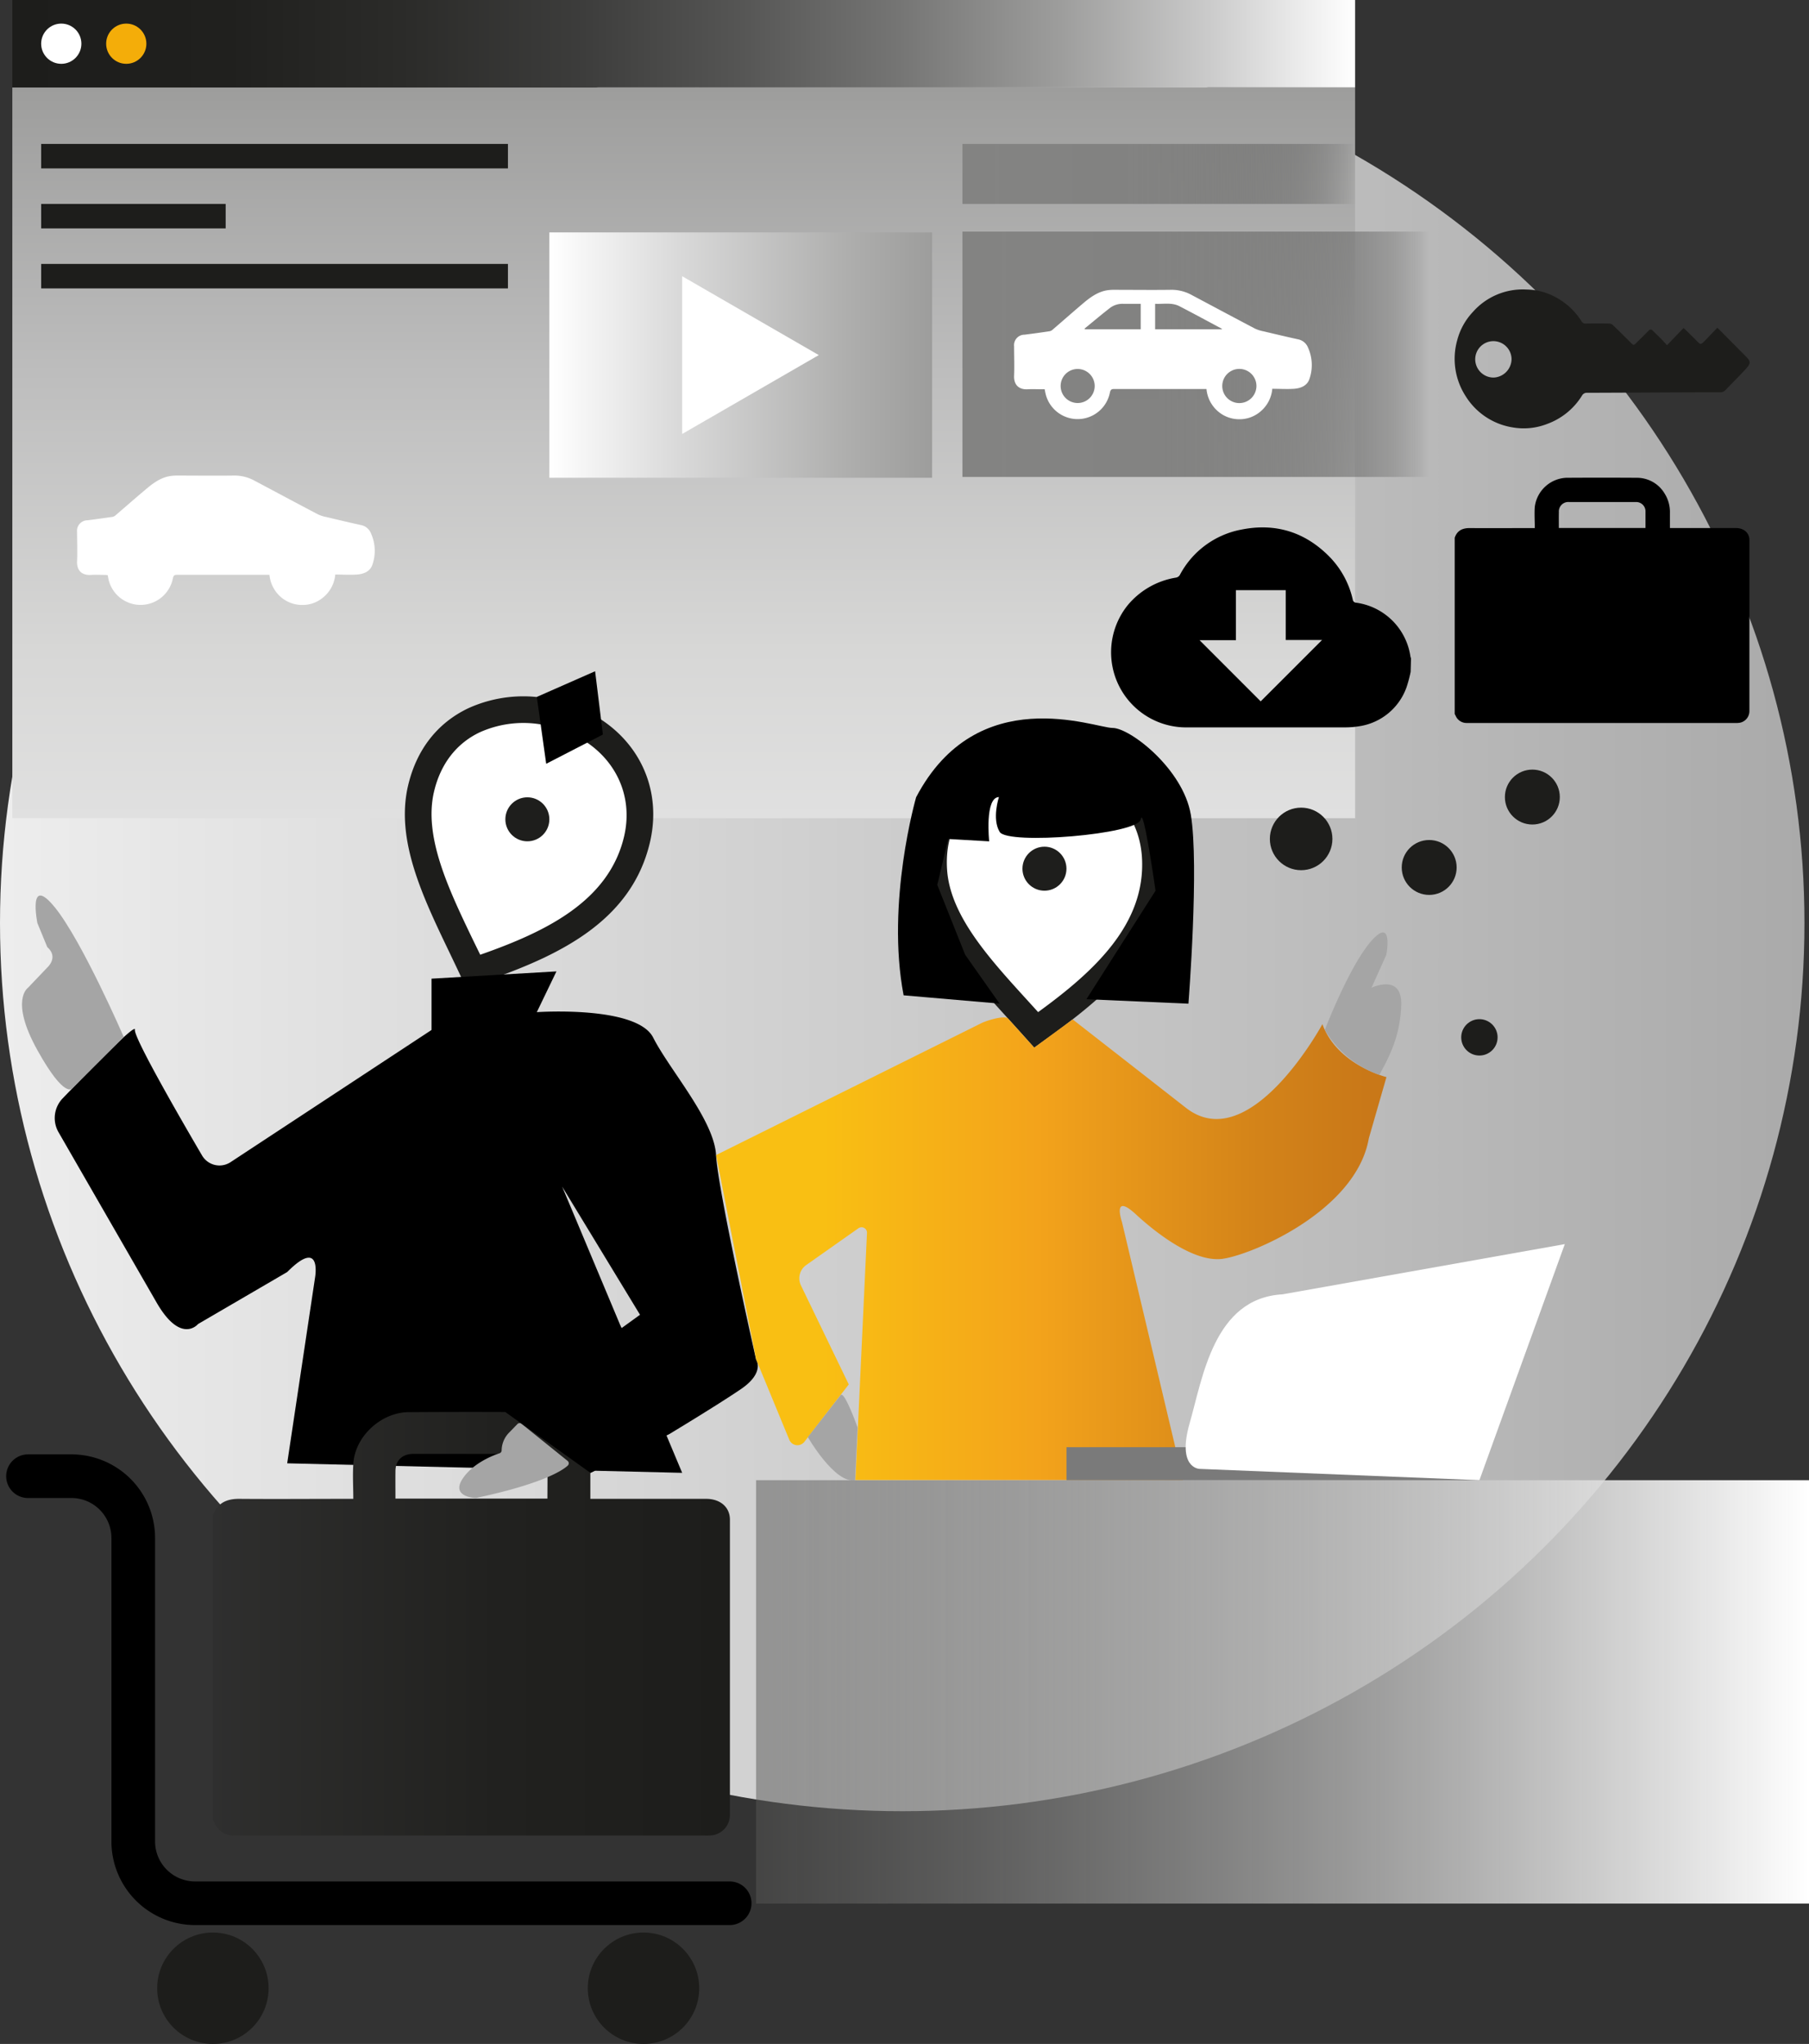 <svg id="Capa_1" data-name="Capa 1" xmlns="http://www.w3.org/2000/svg" xmlns:xlink="http://www.w3.org/1999/xlink" viewBox="0 0 497.43 562.08"><rect x="0" y="0" width="497.43" height="562.08" fill="#333333" stroke="none"/><defs><style>.cls-1{fill:url(#Degradado_sin_nombre_68);}.cls-2{fill:url(#Degradado_sin_nombre_9);}.cls-3{fill:url(#Degradado_sin_nombre_24);}.cls-4{fill:url(#Degradado_sin_nombre_18);}.cls-5{fill:#fff;}.cls-6{fill:#f4ad09;}.cls-7{fill:#1d1d1b;}.cls-8{fill:url(#Degradado_sin_nombre_52);}.cls-9{fill:#1e1e1c;}.cls-10{fill:url(#Degradado_sin_nombre_43);}.cls-11{fill:none;stroke:#000;stroke-linecap:round;stroke-linejoin:round;stroke-width:12px;}.cls-12{fill:#a5a5a5;}.cls-13{fill:url(#Degradado_sin_nombre_144);}.cls-14{fill:url(#Degradado_sin_nombre_50);}.cls-15{fill:#7a7a7a;}.cls-16{fill:url(#Degradado_sin_nombre_43-2);}</style><linearGradient id="Degradado_sin_nombre_68" y1="253.84" x2="496.18" y2="253.84" gradientUnits="userSpaceOnUse"><stop offset="0" stop-color="#ededed"/><stop offset="0.79" stop-color="#b9b9b9"/><stop offset="1" stop-color="#aaa"/></linearGradient><linearGradient id="Degradado_sin_nombre_9" x1="207.9" y1="465.26" x2="497.43" y2="465.26" gradientUnits="userSpaceOnUse"><stop offset="0" stop-color="#575756" stop-opacity="0.5"/><stop offset="1" stop-color="#fff"/></linearGradient><linearGradient id="Degradado_sin_nombre_24" x1="188.01" y1="225" x2="188.01" y2="24.04" gradientUnits="userSpaceOnUse"><stop offset="0" stop-color="#e0e0e0"/><stop offset="0.23" stop-color="#d7d7d6"/><stop offset="0.61" stop-color="#bdbdbd"/><stop offset="1" stop-color="#9d9d9c"/></linearGradient><linearGradient id="Degradado_sin_nombre_18" x1="3.39" y1="12.02" x2="372.62" y2="12.02" gradientUnits="userSpaceOnUse"><stop offset="0" stop-color="#1d1d1b"/><stop offset="0.16" stop-color="#20201e"/><stop offset="0.29" stop-color="#2b2b29"/><stop offset="0.42" stop-color="#3c3c3b"/><stop offset="0.54" stop-color="#555554"/><stop offset="0.66" stop-color="#757574"/><stop offset="0.78" stop-color="#9d9d9c"/><stop offset="0.89" stop-color="#cacaca"/><stop offset="1" stop-color="#fff"/></linearGradient><linearGradient id="Degradado_sin_nombre_52" x1="151.06" y1="97.65" x2="256.31" y2="97.65" gradientUnits="userSpaceOnUse"><stop offset="0" stop-color="#fff"/><stop offset="0.33" stop-color="#dadada"/><stop offset="0.78" stop-color="#aeaead"/><stop offset="1" stop-color="#9d9d9c"/></linearGradient><linearGradient id="Degradado_sin_nombre_43" x1="264.65" y1="97.42" x2="392.99" y2="97.42" gradientUnits="userSpaceOnUse"><stop offset="0" stop-color="#838382"/><stop offset="0.43" stop-color="#828281" stop-opacity="0.99"/><stop offset="0.58" stop-color="#7f7f7e" stop-opacity="0.93"/><stop offset="0.69" stop-color="#7a7a79" stop-opacity="0.84"/><stop offset="0.78" stop-color="#737372" stop-opacity="0.71"/><stop offset="0.85" stop-color="#696968" stop-opacity="0.55"/><stop offset="0.92" stop-color="#5d5d5c" stop-opacity="0.34"/><stop offset="0.98" stop-color="#50504f" stop-opacity="0.1"/><stop offset="1" stop-color="#4a4a49" stop-opacity="0"/></linearGradient><linearGradient id="Degradado_sin_nombre_144" x1="517.53" y1="505.65" x2="701.87" y2="505.65" gradientUnits="userSpaceOnUse"><stop offset="0.16" stop-color="#f9bf13"/><stop offset="0.48" stop-color="#f3a31b"/><stop offset="0.52" stop-color="#ef9f1b"/><stop offset="0.81" stop-color="#d38319"/><stop offset="0.97" stop-color="#c97818"/></linearGradient><linearGradient id="Degradado_sin_nombre_50" x1="379.15" y1="608.77" x2="521.35" y2="608.77" gradientUnits="userSpaceOnUse"><stop offset="0" stop-color="#2f2f2f"/><stop offset="0.07" stop-color="#2d2d2c"/><stop offset="0.55" stop-color="#21211f"/><stop offset="1" stop-color="#1d1d1b"/></linearGradient><linearGradient id="Degradado_sin_nombre_43-2" x1="264.65" y1="47.83" x2="372.62" y2="47.83" xlink:href="#Degradado_sin_nombre_43"/></defs><title>Bell</title><ellipse class="cls-1" cx="248.09" cy="253.84" rx="248.09" ry="244.24"/><rect class="cls-2" x="207.9" y="407.05" width="289.53" height="116.43"/><rect class="cls-3" x="3.39" y="24.04" width="369.23" height="200.96"/><rect class="cls-4" x="3.39" width="369.23" height="24.04"/><circle class="cls-5" cx="16.85" cy="12.02" r="5.53"/><circle class="cls-6" cx="34.72" cy="12.02" r="5.53"/><rect class="cls-7" x="11.32" y="39.58" width="128.35" height="6.73"/><rect class="cls-7" x="11.32" y="56.08" width="50.73" height="6.73"/><rect class="cls-7" x="11.32" y="72.58" width="128.35" height="6.73"/><rect class="cls-8" x="151.06" y="63.91" width="105.25" height="67.47"/><polygon class="cls-5" points="225.14 97.65 187.58 75.96 187.58 119.34 225.14 97.65"/><path class="cls-5" d="M450.71,429.32l-1-2.2c-.75-1.6-1.53-3.21-2.31-4.84-7-14.54-14.19-29.58-11-43.2,2.06-8.71,7.08-15.19,14.52-18.76a33,33,0,0,1,21.7-1.93c17.19,4.08,26.93,18.66,23.14,34.71-4.67,19.75-23.3,28.7-42.74,35.43Z" transform="translate(-320.61 -162.23)"/><path class="cls-7" d="M448.79,433.86l-2.43-5.18q-1.1-2.31-2.22-4.65c-7.33-15.28-14.83-30.91-11.31-45.8,2.32-9.82,8-17.15,16.5-21.21a36.54,36.54,0,0,1,24.13-2.19c19.25,4.55,30.13,21,25.85,39.11-5.07,21.48-24.68,31-45.1,38.05Zm25.4-71.23c-.79-.25-1.59-.48-2.42-.67a29.21,29.21,0,0,0-19.27,1.67c-6.41,3.06-10.75,8.7-12.54,16.29-2.92,12.36,4,26.81,10.7,40.77l2,4.09c18.15-6.35,35.37-14.76,39.56-32.52C495.3,379.06,487.8,367,474.19,362.63Z" transform="translate(-320.61 -162.23)"/><circle class="cls-9" cx="145.01" cy="225.31" r="6.05"/><path class="cls-5" d="M605.54,445.43l-1.62-1.81c-1.18-1.32-2.39-2.64-3.6-4-10.86-11.93-22.1-24.26-22.93-38.23-.53-8.93,2.41-16.59,8.52-22.14a32.91,32.91,0,0,1,20.23-8.09c17.63-1,31.15,10.14,32.13,26.6C639.48,418.05,624.2,432,607.52,444Z" transform="translate(-320.61 -162.23)"/><path class="cls-7" d="M605,450.33l-3.82-4.27c-1.13-1.26-2.29-2.53-3.46-3.82-11.41-12.53-23.09-25.34-24-40.61-.61-10.07,2.75-18.74,9.7-25.06a36.55,36.55,0,0,1,22.48-9c19.75-1.17,34.9,11.47,36,30,1.31,22-14.74,36.76-32.27,49.41Zm3.86-75.53c-.83,0-1.67,0-2.52.05a29.26,29.26,0,0,0-18,7.14c-5.25,4.78-7.79,11.42-7.32,19.21.75,12.68,11.54,24.52,22,36l3.05,3.36c15.56-11.3,29.63-24.3,28.55-42.52C633.81,384.47,623.14,375,608.87,374.8Z" transform="translate(-320.61 -162.23)"/><circle class="cls-9" cx="287.2" cy="238.89" r="6.05"/><rect class="cls-10" x="264.65" y="63.69" width="128.34" height="67.47"/><path class="cls-5" d="M652.36,269.21h-1.49c-8,0-15.92,0-23.88,0-.76,0-1,.16-1.19,1a9.05,9.05,0,0,1-17.67.35c-.1-.41-.17-.82-.26-1.28-.24,0-.47,0-.7,0-1.31,0-2.62-.07-3.92,0-2.49.16-3.9-1.25-3.79-3.73.11-2.68,0-5.38,0-8.07a2.88,2.88,0,0,1,2.88-3.21q3.43-.43,6.87-.95a1.72,1.72,0,0,0,.82-.41c2.73-2.35,5.42-4.72,8.16-7.05,1.94-1.66,4-3.24,6.56-3.75a11.81,11.81,0,0,1,2.22-.18c5.17,0,10.33.07,15.49,0a11.42,11.42,0,0,1,5.73,1.37c5.84,3.1,11.67,6.23,17.52,9.3a9.74,9.74,0,0,0,2.33.74c3.15.75,6.29,1.5,9.46,2.19a3.73,3.73,0,0,1,2.78,2.28,11.69,11.69,0,0,1,.39,8.64c-.64,1.89-2.42,2.57-4.27,2.7s-3.92,0-5.94,0a9.21,9.21,0,0,1-3.63,6.55,8.81,8.81,0,0,1-5.34,1.82,8.93,8.93,0,0,1-6.18-2.36A9.21,9.21,0,0,1,652.36,269.21Zm-14.12-16.42h18.4c-.07-.12-.08-.18-.12-.19-3.86-2.06-7.7-4.15-11.59-6.16-2.11-1.09-4.41-.55-6.69-.66Zm-19.41-.19.13.19h15.32v-7c-1.61,0-3.15,0-4.68,0a5.7,5.7,0,0,0-3.69,1.06C623.51,248.71,621.19,250.67,618.83,252.6Zm47.27,15.77a4.7,4.7,0,1,0-4.71,4.71A4.72,4.72,0,0,0,666.1,268.37Zm-53.84,0A4.68,4.68,0,1,0,617,263.7,4.67,4.67,0,0,0,612.26,268.39Z" transform="translate(-320.61 -162.23)"/><path class="cls-7" d="M793.11,252.61l7.55,7.62c1.32,1.33,1.49,1.84,0,3.46-1.81,2-3.71,3.83-5.54,5.77a2,2,0,0,1-1.62.65c-12.15,0-24.3.11-36.45.14a1.49,1.49,0,0,0-1.43.77,18.79,18.79,0,0,1-9.49,7.76,17.71,17.71,0,0,1-9.48,1,18.67,18.67,0,0,1-13-8.57,18.92,18.92,0,0,1-2.36-15.35,17.91,17.91,0,0,1,4.34-7.86,18.26,18.26,0,0,1,14.71-6.15,17.23,17.23,0,0,1,8.19,2.19,19.1,19.1,0,0,1,7,6.59,1.12,1.12,0,0,0,1.09.58q3.23-.06,6.47,0a1.56,1.56,0,0,1,1,.4c1.77,1.69,3.51,3.42,5.24,5.16.38.39.6.36,1,0,1.19-1.22,2.41-2.38,3.6-3.59a.69.69,0,0,1,1.16,0c.72.72,1.47,1.41,2.18,2.13.56.57,1.09,1.17,1.72,1.86l4.53-4.71c.18.13.29.2.38.28,1.08,1.07,2.18,2.12,3.25,3.21s1.11,1.15,2.24,0,2.29-2.38,3.42-3.57A3.64,3.64,0,0,1,793.11,252.61Zm-66.85,8.57a5.05,5.05,0,0,0,5.08,4.88,5.15,5.15,0,0,0,4.91-5.15,5,5,0,0,0-5.21-4.86A5,5,0,0,0,726.26,261.18Z" transform="translate(-320.61 -162.23)"/><path d="M720.62,358.58V310.11c.68-2,2.14-2.67,4.16-2.66,5.6.05,11.19,0,16.79,0h1.07c0-2-.14-4,0-5.83a9.15,9.15,0,0,1,8.66-8q9.69-.06,19.4,0a8.86,8.86,0,0,1,7.68,4.4,9.54,9.54,0,0,1,1.42,5.27v4.15h9.12c3,0,6,0,9,0,2.23,0,3.73,1.33,3.73,3.32q0,23.52,0,47a3.27,3.27,0,0,1-2.55,3.21,6.6,6.6,0,0,1-1.41.08H723.87a3.24,3.24,0,0,1-3-2Zm28.63-51.16h23.83c0-1.55,0-3.05,0-4.55a2.55,2.55,0,0,0-2.62-2.58c-.64,0-1.27,0-1.9,0-5.49,0-11,0-16.45,0a2.6,2.6,0,0,0-2.85,2.77C749.23,304.48,749.25,305.9,749.25,307.42Z" transform="translate(-320.61 -162.23)"/><path d="M708.5,347a36.45,36.45,0,0,1-1.16,4.31,16.38,16.38,0,0,1-13,10.64,24.14,24.14,0,0,1-4.08.31q-21.47,0-43,0a20.65,20.65,0,0,1-16.59-33.56A21.75,21.75,0,0,1,644,321.07a1.54,1.54,0,0,0,1-.66,24.21,24.21,0,0,1,17-12.55c9.28-1.85,17.39.63,24.09,7.38a24.59,24.59,0,0,1,6.5,11.89,1,1,0,0,0,1,.85,17.47,17.47,0,0,1,14.85,14.76,2.4,2.4,0,0,0,.16.52Zm-41.23,8.1q8.38-8.37,16.88-16.88h-10v-13.7H660.46v13.76h-10Z" transform="translate(-320.61 -162.23)"/><circle class="cls-7" cx="357.78" cy="230.7" r="8.6"/><circle class="cls-7" cx="392.99" cy="238.55" r="7.55"/><circle class="cls-7" cx="421.36" cy="219.19" r="7.55"/><circle class="cls-7" cx="406.8" cy="285.27" r="5"/><path class="cls-11" d="M328.31,568.18h11.94a17,17,0,0,1,17,17v83.44a17,17,0,0,0,17,17h147" transform="translate(-320.61 -162.23)"/><circle class="cls-7" cx="58.54" cy="546.76" r="15.32"/><circle class="cls-7" cx="176.95" cy="546.76" r="15.32"/><polygon points="163.64 184.59 147.61 191.65 150.19 210.04 165.78 202 163.64 184.59"/><path d="M439.27,431.36l34.35-2-5.4,11.21s27.49-1.9,32,7,16.78,22.66,17.29,32.36,11,56.17,11,56.17,2.55,3.58-4.22,8.17-19.52,12.26-19.52,12.26L483,567.26l-23.4-16.72,37-26.75-21.41-35.24,33,78.71-108.61-2.62,7.66-51.07s2-11.23-7.66-1.53l-24.51,14.3s-4.6,5.62-11.23-5.62l-27.06-47h0a7.81,7.81,0,0,1,1.05-9.43c7-7.26,20.26-20.94,19.88-18.88S370.2,469.8,376.18,480a5.55,5.55,0,0,0,7.83,1.82l55.26-36.35Z" transform="translate(-320.61 -162.23)"/><path class="cls-12" d="M340.55,461.47s-2,3.34-9.66-10.45-2.58-17.16-2.58-17.16l5.3-5.56s3.22-2.81,0-5.62l-2.72-6.61s-2.74-13.56,4.76-4.37,19,35.72,19,35.72Z" transform="translate(-320.61 -162.23)"/><path class="cls-13" d="M541.79,558.73,554,542.94l-13.15-27.22a4.46,4.46,0,0,1,1.46-5.61L556.66,500a1.49,1.49,0,0,1,2.35,1.29l-3.18,67.95h90.1l-16.82-71s-2.81-8.2,3.83-2.08S649,509,656.17,508.47,693.45,495.7,697,475.28l4.85-16.85s-13.53-3.32-17.61-14.56c0,0-19.92,36.77-37.54,23s-31.13-24.3-31.13-24.3L605,450.33l-7.28-8.09c-1.26-.79-6,.71-7.28,1.37l-72.92,36.26,11,56.17,9.13,22.13A2.42,2.42,0,0,0,541.79,558.73Z" transform="translate(-320.61 -162.23)"/><path class="cls-12" d="M684.91,445.43a28.1,28.1,0,0,0,15,12.39c2.7-5,5.76-10.63,6-19.31s-8.17-4.65-8.17-4.65l4.08-9.08s2-10.68-4.08-3.84S684.91,445.43,684.91,445.43Z" transform="translate(-320.61 -162.23)"/><path class="cls-5" d="M394.7,320.3h-1.48q-11.94,0-23.88,0c-.77,0-1,.16-1.2,1a9.05,9.05,0,0,1-17.67.36c-.09-.41-.16-.82-.25-1.28-.24,0-.47-.05-.71-.05-1.3,0-2.61-.07-3.91,0-2.5.16-3.91-1.25-3.8-3.73.12-2.69,0-5.38,0-8.07a2.89,2.89,0,0,1,2.87-3.22c2.3-.29,4.59-.61,6.87-.94a1.77,1.77,0,0,0,.83-.42c2.73-2.34,5.42-4.71,8.15-7,1.95-1.66,4-3.25,6.57-3.75a11.82,11.82,0,0,1,2.22-.19c5.16,0,10.33.07,15.49,0a11.45,11.45,0,0,1,5.73,1.37c5.83,3.1,11.66,6.23,17.52,9.3a9.6,9.6,0,0,0,2.33.74c3.14.75,6.29,1.5,9.45,2.19a3.71,3.71,0,0,1,2.78,2.28,11.62,11.62,0,0,1,.4,8.63c-.64,1.9-2.42,2.58-4.27,2.71s-3.93,0-5.94,0a9.18,9.18,0,0,1-3.64,6.54,8.64,8.64,0,0,1-5.33,1.82,8.92,8.92,0,0,1-6.19-2.35A9.24,9.24,0,0,1,394.7,320.3Z" transform="translate(-320.61 -162.23)"/><path class="cls-14" d="M379.15,662.62V579c1.2-3.43,3.75-4.62,7.3-4.59,9.81.08,19.62,0,29.44,0h1.87c0-3.52-.23-6.81.05-10.06.63-7.32,7.72-13.73,15.17-13.78q17-.12,34,0c5.86,0,10.32,2.77,13.48,7.58a16.19,16.19,0,0,1,2.48,9.09v7.17h16c5.27,0,10.55,0,15.83,0,3.92,0,6.55,2.3,6.55,5.73q0,40.59,0,81.17a5.66,5.66,0,0,1-4.45,5.55,12.13,12.13,0,0,1-2.49.14H384.85a5.7,5.7,0,0,1-5.23-3.43Zm50.2-88.28h41.79c0-2.68.05-5.26,0-7.84a4.45,4.45,0,0,0-4.6-4.46c-1.11,0-2.22,0-3.33,0H434.35c-3.1,0-5,1.76-5,4.77C429.32,569.27,429.35,571.72,429.35,574.34Z" transform="translate(-320.61 -162.23)"/><path class="cls-12" d="M462.88,553.85a.85.85,0,0,1,1.14-.08l.41.33L476.72,564a.85.85,0,0,1,0,1.27c-1.8,1.68-8.07,5.25-25.19,8.89h-.19c-.82,0-6.7-.56-3.48-5.35,2.9-4.3,8.4-6.38,10.12-6.94a.83.83,0,0,0,.57-.76V561a7.11,7.11,0,0,1,1.93-4.68Z" transform="translate(-320.61 -162.23)"/><polygon points="170.6 364.59 138.95 388.31 162.35 405.03 184.16 394.24 170.6 364.59"/><path d="M581,392.93l11.61.67s-1.28-12.08,2.68-12.18c0,0-2,6,.22,9.6s38.08.7,38.78-3.48,4.06,19.64,4.06,19.64l-19,29.83,28.05,1.23s3-38.1.65-52c-2.13-12.54-16.68-23.83-21.53-23.83s-37.16-13-54,19.06c0,0-8.34,28.85-3.44,54.47l26.39,2.28L586,424.78l-7.66-19.21,3.32-14" transform="translate(-320.61 -162.23)"/><rect class="cls-15" x="293.26" y="397.98" width="113.55" height="9.06"/><path class="cls-5" d="M650.44,566.17s-6.27-.14-2.7-12.58,6.64-34.4,25.54-35.42l77.61-13.81-23.48,64.92Z" transform="translate(-320.61 -162.23)"/><path class="cls-12" d="M551.75,545.89l-9,11.54s7.41,12.91,13,11.85l.68-14.48S552.78,544.5,551.75,545.89Z" transform="translate(-320.61 -162.23)"/><rect class="cls-16" x="264.65" y="39.58" width="107.97" height="16.5"/></svg>